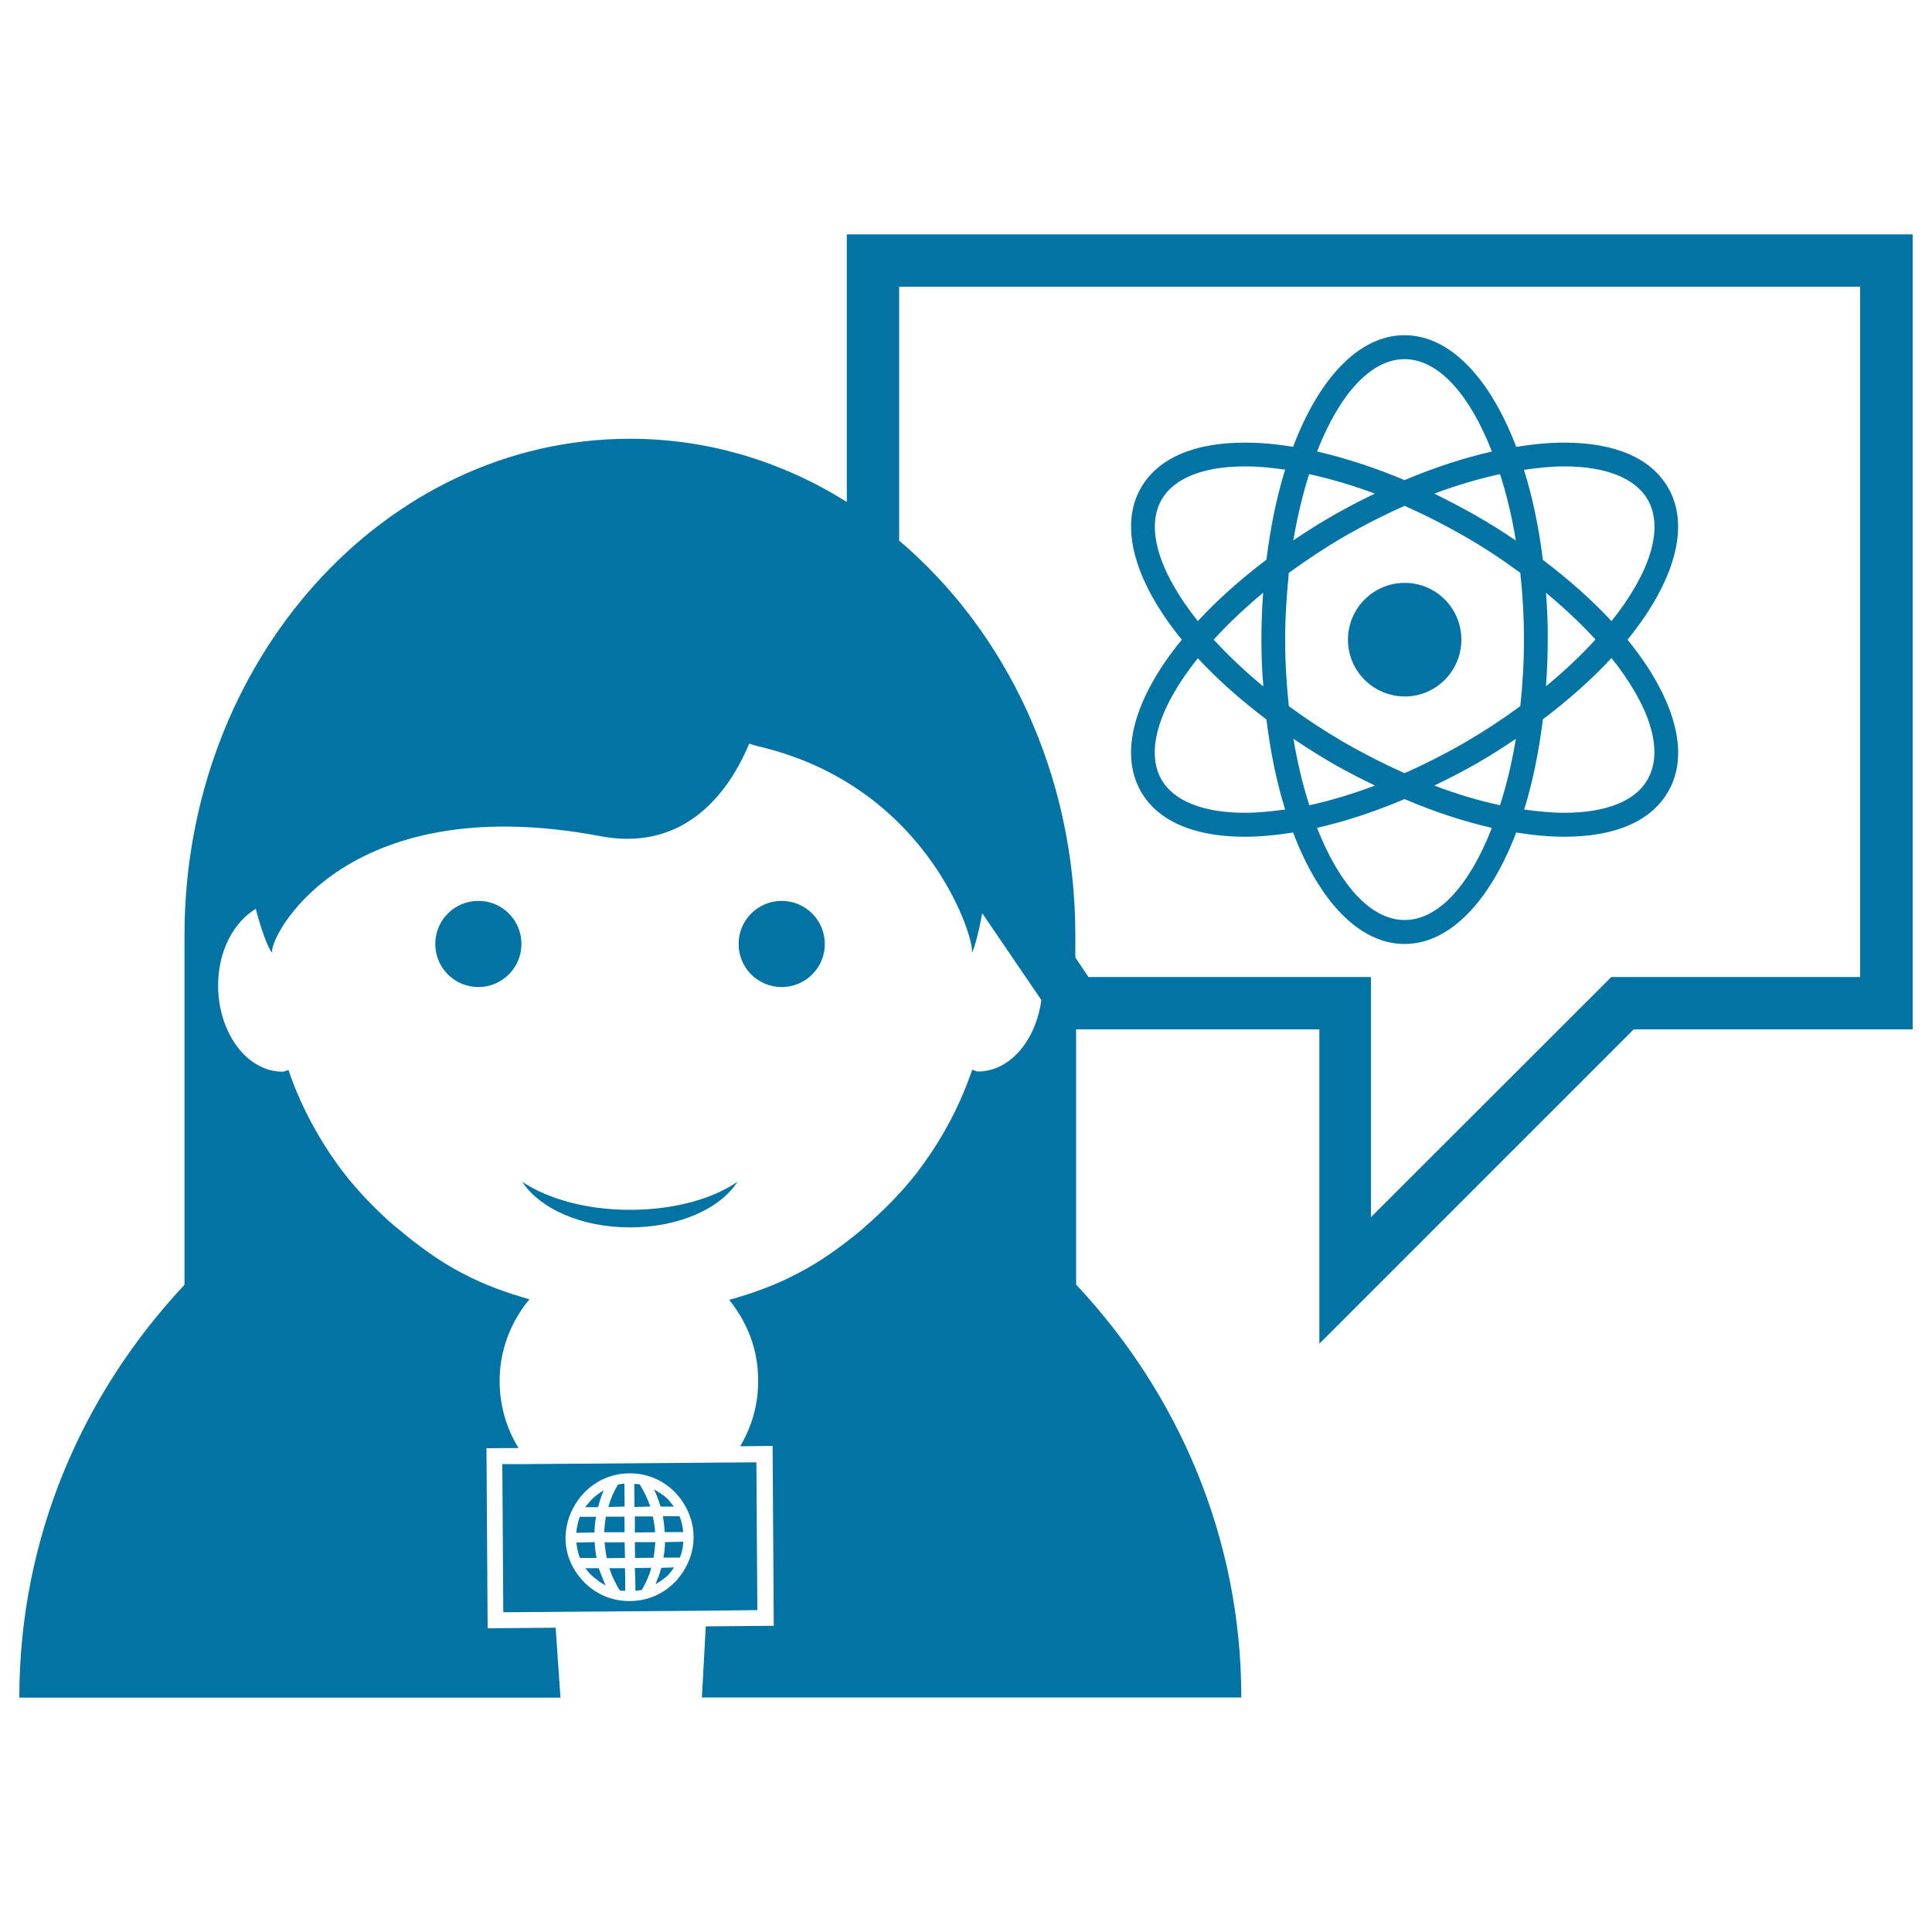 <svg xmlns="http://www.w3.org/2000/svg" viewBox="0 0 1000 1000" style="fill:#0273a2">
<title>Female Journalist Talking About Science News SVG icon</title>
<g><path d="M590.6,409.8c8.8,15.2,27.4,23.3,53.7,23.3c7.8,0,16.3-0.8,25-2.2c13.4,35.3,34.1,57.7,57.7,57.7c23.5,0,44.3-22.3,57.8-57.7c8.6,1.4,17.1,2.2,24.9,2.2c26.4,0,44.9-8.1,53.7-23.3c11.9-20.4,2.8-49.4-21-78.7c23.9-29.4,32.8-58.4,21-78.7c-8.8-15.2-27.3-23.3-53.7-23.3c-7.8,0-16.3,0.8-24.9,2.2c-13.5-35.4-34.2-57.8-57.8-57.8c-23.6,0-44.3,22.3-57.7,57.8c-8.7-1.5-17.2-2.2-25-2.2c-26.3,0-44.9,8.1-53.7,23.3c-11.8,20.3-2.8,49.4,21.1,78.7C587.7,360.4,578.8,389.4,590.6,409.8z M669.5,382.4c6.5,4.4,13.3,8.7,20.5,12.9c7.2,4.1,14.4,7.8,21.7,11.3c-11.7,4.4-23,7.8-34,10.2C674.3,406.2,671.5,394.7,669.5,382.4z M727,476.2c-17.7,0-33.9-18.7-45.3-47.7c14.5-3.3,29.8-8.3,45.3-14.9c15.4,6.6,30.7,11.6,45.2,14.9C760.9,457.6,744.8,476.2,727,476.2z M776.4,416.8c-10.9-2.4-22.3-5.7-34-10.2c7.3-3.5,14.5-7.2,21.7-11.3c7.2-4.1,14-8.5,20.5-12.9C782.6,394.7,779.8,406.2,776.4,416.8z M809.7,241.4c21.4,0,36.7,6.1,43.1,17.1c8.8,15.3,0.8,38.6-18.7,63c-10-10.8-22-21.5-35.5-31.7c-2.1-16.9-5.4-32.6-9.8-46.6C796.1,242.1,803.1,241.4,809.7,241.4z M800.2,306.8c9.6,8,18.2,16.1,25.6,24.2c-7.4,8.2-16,16.3-25.6,24.2c0.6-7.9,0.9-15.9,0.9-24.2C801.2,322.8,800.8,314.8,800.2,306.8z M798.6,372.3c13.5-10.2,25.5-20.9,35.5-31.7c19.5,24.4,27.5,47.7,18.6,63c-6.3,11.1-21.6,17.1-43,17.1c-6.6,0-13.5-0.7-20.8-1.7C793.3,405,796.5,389.2,798.6,372.3z M784.6,279.8c-6.6-4.5-13.4-8.8-20.6-12.9c-7.2-4.1-14.3-7.8-21.6-11.4c11.7-4.4,23-7.7,34-10.1C779.8,255.9,782.6,267.5,784.6,279.8z M727,185.9c17.7,0,33.9,18.7,45.2,47.8c-14.5,3.3-29.8,8.3-45.2,14.8c-15.5-6.5-30.8-11.5-45.3-14.8C693.1,204.5,709.3,185.9,727,185.9z M677.6,245.4c10.9,2.4,22.3,5.7,34,10.1c-7.3,3.5-14.4,7.2-21.6,11.3c-7.2,4.1-14,8.5-20.6,12.9C671.5,267.5,674.3,255.9,677.6,245.4z M667.1,296.5c9.1-6.6,18.7-13,29-19c10.3-5.9,20.6-11.1,30.9-15.7c10.3,4.6,20.6,9.8,30.9,15.7c10.3,5.9,19.9,12.3,29,19c1.2,11.1,1.9,22.7,1.9,34.5s-0.7,23.4-1.9,34.5c-9.1,6.7-18.7,13-29,19c-10.2,5.9-20.6,11.1-30.9,15.7c-10.3-4.6-20.7-9.9-30.9-15.7c-10.3-6-19.9-12.3-29-19c-1.2-11.1-1.9-22.7-1.9-34.6C665.2,319.2,666,307.7,667.1,296.5z M601.3,258.5c6.4-11,21.6-17.1,43-17.1c6.6,0,13.6,0.6,20.9,1.7c-4.4,14-7.6,29.8-9.7,46.6C641.9,300,630,310.6,620,321.5C600.5,297,592.5,273.8,601.3,258.5z M653.9,355.3c-9.6-7.9-18.2-16.1-25.7-24.2c7.4-8.2,16-16.3,25.6-24.3c-0.6,7.9-0.9,16-0.9,24.2C652.9,339.4,653.2,347.4,653.9,355.3z M620,340.7c10,10.8,22,21.5,35.5,31.7c2.1,16.9,5.3,32.6,9.7,46.6c-7.3,1-14.2,1.7-20.9,1.7c-21.4,0-36.7-6.1-43.1-17.1C592.5,388.3,600.5,365,620,340.7z M697.7,331.1c0-16.2,13.1-29.4,29.4-29.4c16.2,0,29.3,13.1,29.3,29.4c0,16.2-13.1,29.4-29.3,29.4C710.8,360.4,697.7,347.3,697.7,331.1z M438.3,121.3v138.5c-33.2-20.8-71.4-32.7-112.2-32.7c-127.3,0-230.6,115.2-230.6,257V665C42.9,721.1,10,795.6,10,878.7h280.1l-2.5-36.2l-35.2,0.3l-0.6-93.2l16.6-0.1c-6.2-10-9.7-21.7-9.8-34.2c-0.1-16.4,5.8-31.1,15.4-42.8c-11.9-3.4-23.5-7.5-34.3-13.3c-0.1,0-0.1,0-0.1,0c-11.7-6.1-22.5-13.9-32.5-22.3c-1.8-1.5-3.6-2.9-5.3-4.4c-9.9-9-19.2-18.8-27-29.6c-10.7-14.9-19.5-31.4-25.5-49.1c-1,0.2-1.9,0.9-3.1,0.9c-18.3,0-33.3-20-33.3-44.7c0-17.9,8.1-32.7,19.5-39.6c3.6,14.2,7.7,22.9,8.6,22.7c-3-5.1,34.7-85.8,169.8-60.3c38.9,7.4,63.7-16.2,77-47.9c1.7,0.5,3.3,1.1,5.1,1.5c89.6,21.1,112.7,103.5,110,106.7c0.6,0.2,3.2-7.8,5.5-20.4l30.6,44.9c-2.8,21-16.4,37-32.7,37c-1.1,0-2-0.7-3.1-0.9c-6,17.7-14.7,34.2-25.5,49.1c-7.8,10.9-17.1,20.6-27,29.5c-1.7,1.6-3.6,3.1-5.3,4.7c-10.1,8.3-20.8,16.1-32.5,22.1c-0.1,0.1-0.2,0.1-0.2,0.1c-11.1,5.9-23,10.2-35.3,13.6c9.2,11.3,15,25.5,15,41.3c0.2,12.7-3.3,24.4-9.3,34.5l16.8-0.2l0.6,93.1l-35.2,0.3l-2,36.8h279.2c0-83.1-33-157.7-85.5-213.7V532.8h125.9v162.7l162.7-162.7H990V121.3L438.3,121.3L438.3,121.3z M962.8,505.7H834L709.6,630V505.7H563.4l-6.8-10.1v-11.4c0-83.5-35.9-157.4-91.2-204.4V148.4h497.4V505.7z M269.9,488.6c0,12.3-10,22.3-22.3,22.3c-12.3,0-22.3-9.9-22.3-22.3c0-12.4,10-22.3,22.3-22.3C259.8,466.2,269.9,476.2,269.9,488.6z M404.6,510.9c-12.3,0-22.3-9.9-22.3-22.3c0-12.4,10-22.3,22.3-22.3c12.3,0,22.3,9.9,22.3,22.3C427,500.9,416.9,510.9,404.6,510.9z M326.1,635.3c-25.2,0-46.7-9.7-55.8-23.6c13.2,8.8,33.1,14.5,55.8,14.5c22.6,0,42.6-5.6,55.6-14.5C372.8,625.6,351.3,635.3,326.1,635.3z M344.2,798.2l9.5-0.2c-0.2,2.9-0.7,5.7-1.8,8.2h-8.5C343.9,803.7,344.2,800.9,344.2,798.2z M328.4,780l-0.1-11.9c1,0,1.9,0,2.8,0.2c2.3,3.7,4.2,7.6,5.5,11.5L328.4,780z M341.8,779.5c-0.9-3-2-5.9-3.3-8.6c2.5,1.5,5,2.9,7.1,5c0.7,0.6,1.2,1.4,1.7,2.1c0.5,0.6,1.1,1.2,1.5,1.8h-6.9C341.9,779.7,341.8,779.6,341.8,779.5z M328.5,784.9h9.4c0.6,2.7,1,5.3,1.2,8.2l-10.5,0.1V784.9L328.5,784.9z M343.1,784.8h8.6c1.1,2.5,1.7,5.3,1.9,8.2H344C343.9,790.2,343.6,787.6,343.1,784.8z M328.6,811.6l8.5-0.1c-0.5,1.9-1.2,3.9-2,5.7c-0.8,2-1.9,4-2.9,5.8c-1.1,0.2-2.3,0.2-3.3,0.4l-0.1-6.2L328.6,811.6z M342.3,811.5l6.6-0.2c-0.9,1.4-1.9,2.7-3.2,4.1c-0.6,0.6-1.4,1.2-2.1,1.7c-1.3,1.1-2.8,2-4.3,2.9c0.5-1,0.6-1.9,1.1-2.9C341.2,815.3,341.8,813.4,342.3,811.5z M328.6,798.2l10.6,0c-0.2,2.8-0.5,5.6-0.9,8.1l-9.6,0.1L328.6,798.2L328.6,798.2z M309.5,780.1h-6.6c0.4-0.6,1-1.3,1.6-1.9c2.1-2.8,4.9-5,8-6.8c-1.2,2.7-2.1,5.4-2.8,8.3C309.5,779.7,309.5,779.8,309.5,780.1z M307.7,793.2l-9.4,0.2c0.2-2.7,0.8-5.6,1.8-8.3l8.4,0C308,787.8,307.8,790.4,307.7,793.2z M312.1,817.3c0.5,1.2,0.8,2.3,1.4,3.3c-1.8-0.9-3.4-1.9-4.9-3.3c-0.8-0.5-1.5-1-2.2-1.7c-1.3-1.2-2.4-2.5-3.4-3.9h6.9C310.6,813.8,311.3,815.4,312.1,817.3z M323.3,793.1l-10.5,0c0-2.8,0.4-5.4,0.8-8.1h9.6L323.3,793.1z M260.5,834.5l26.6-0.2l78.5-0.6l26.4-0.3l-0.5-76.5l-14.2,0.1l-103,0.8H260L260.5,834.5z M299.3,776.3c5.9-8.2,15.6-13.7,26.4-13.7c8.9-0.1,17.2,3.3,23.5,9.6c1.1,1.2,2.1,2.4,3.1,3.6c4.2,5.8,6.7,12.5,6.7,19.7c0,8-2.9,15.4-8.1,21.6c-0.5,0.6-0.8,1.4-1.5,1.7c-6.2,6.4-14.5,9.9-23.4,9.9c-8.8,0.1-17.1-3.3-23.4-9.5c-0.6-0.6-1-1.2-1.6-1.8c-5.3-5.9-8.3-13.4-8.3-21.4C292.8,788.5,295.3,781.9,299.3,776.3z M308.8,806.4h-8.6c-1.1-2.4-1.5-5.4-1.9-8l9.5-0.2C307.9,801.1,308.3,803.8,308.8,806.4z M323.5,811.6l0.1,5.6l0,6.2c-1,0-1.9,0-2.8-0.2c-1.2-1.9-2.3-4-3.2-5.9c-0.9-1.8-1.6-3.8-2.2-5.6H323.5L323.5,811.6z M323.3,798.3l0.2,8.1l-9.4,0.1c-0.6-2.6-0.9-5.4-1.2-8.2H323.3z M323.3,779.8l-8.4,0.2c1.1-4.1,2.8-8.1,5-11.6c1.1-0.3,2.3-0.3,3.3-0.5L323.3,779.8z"/></g>
</svg>